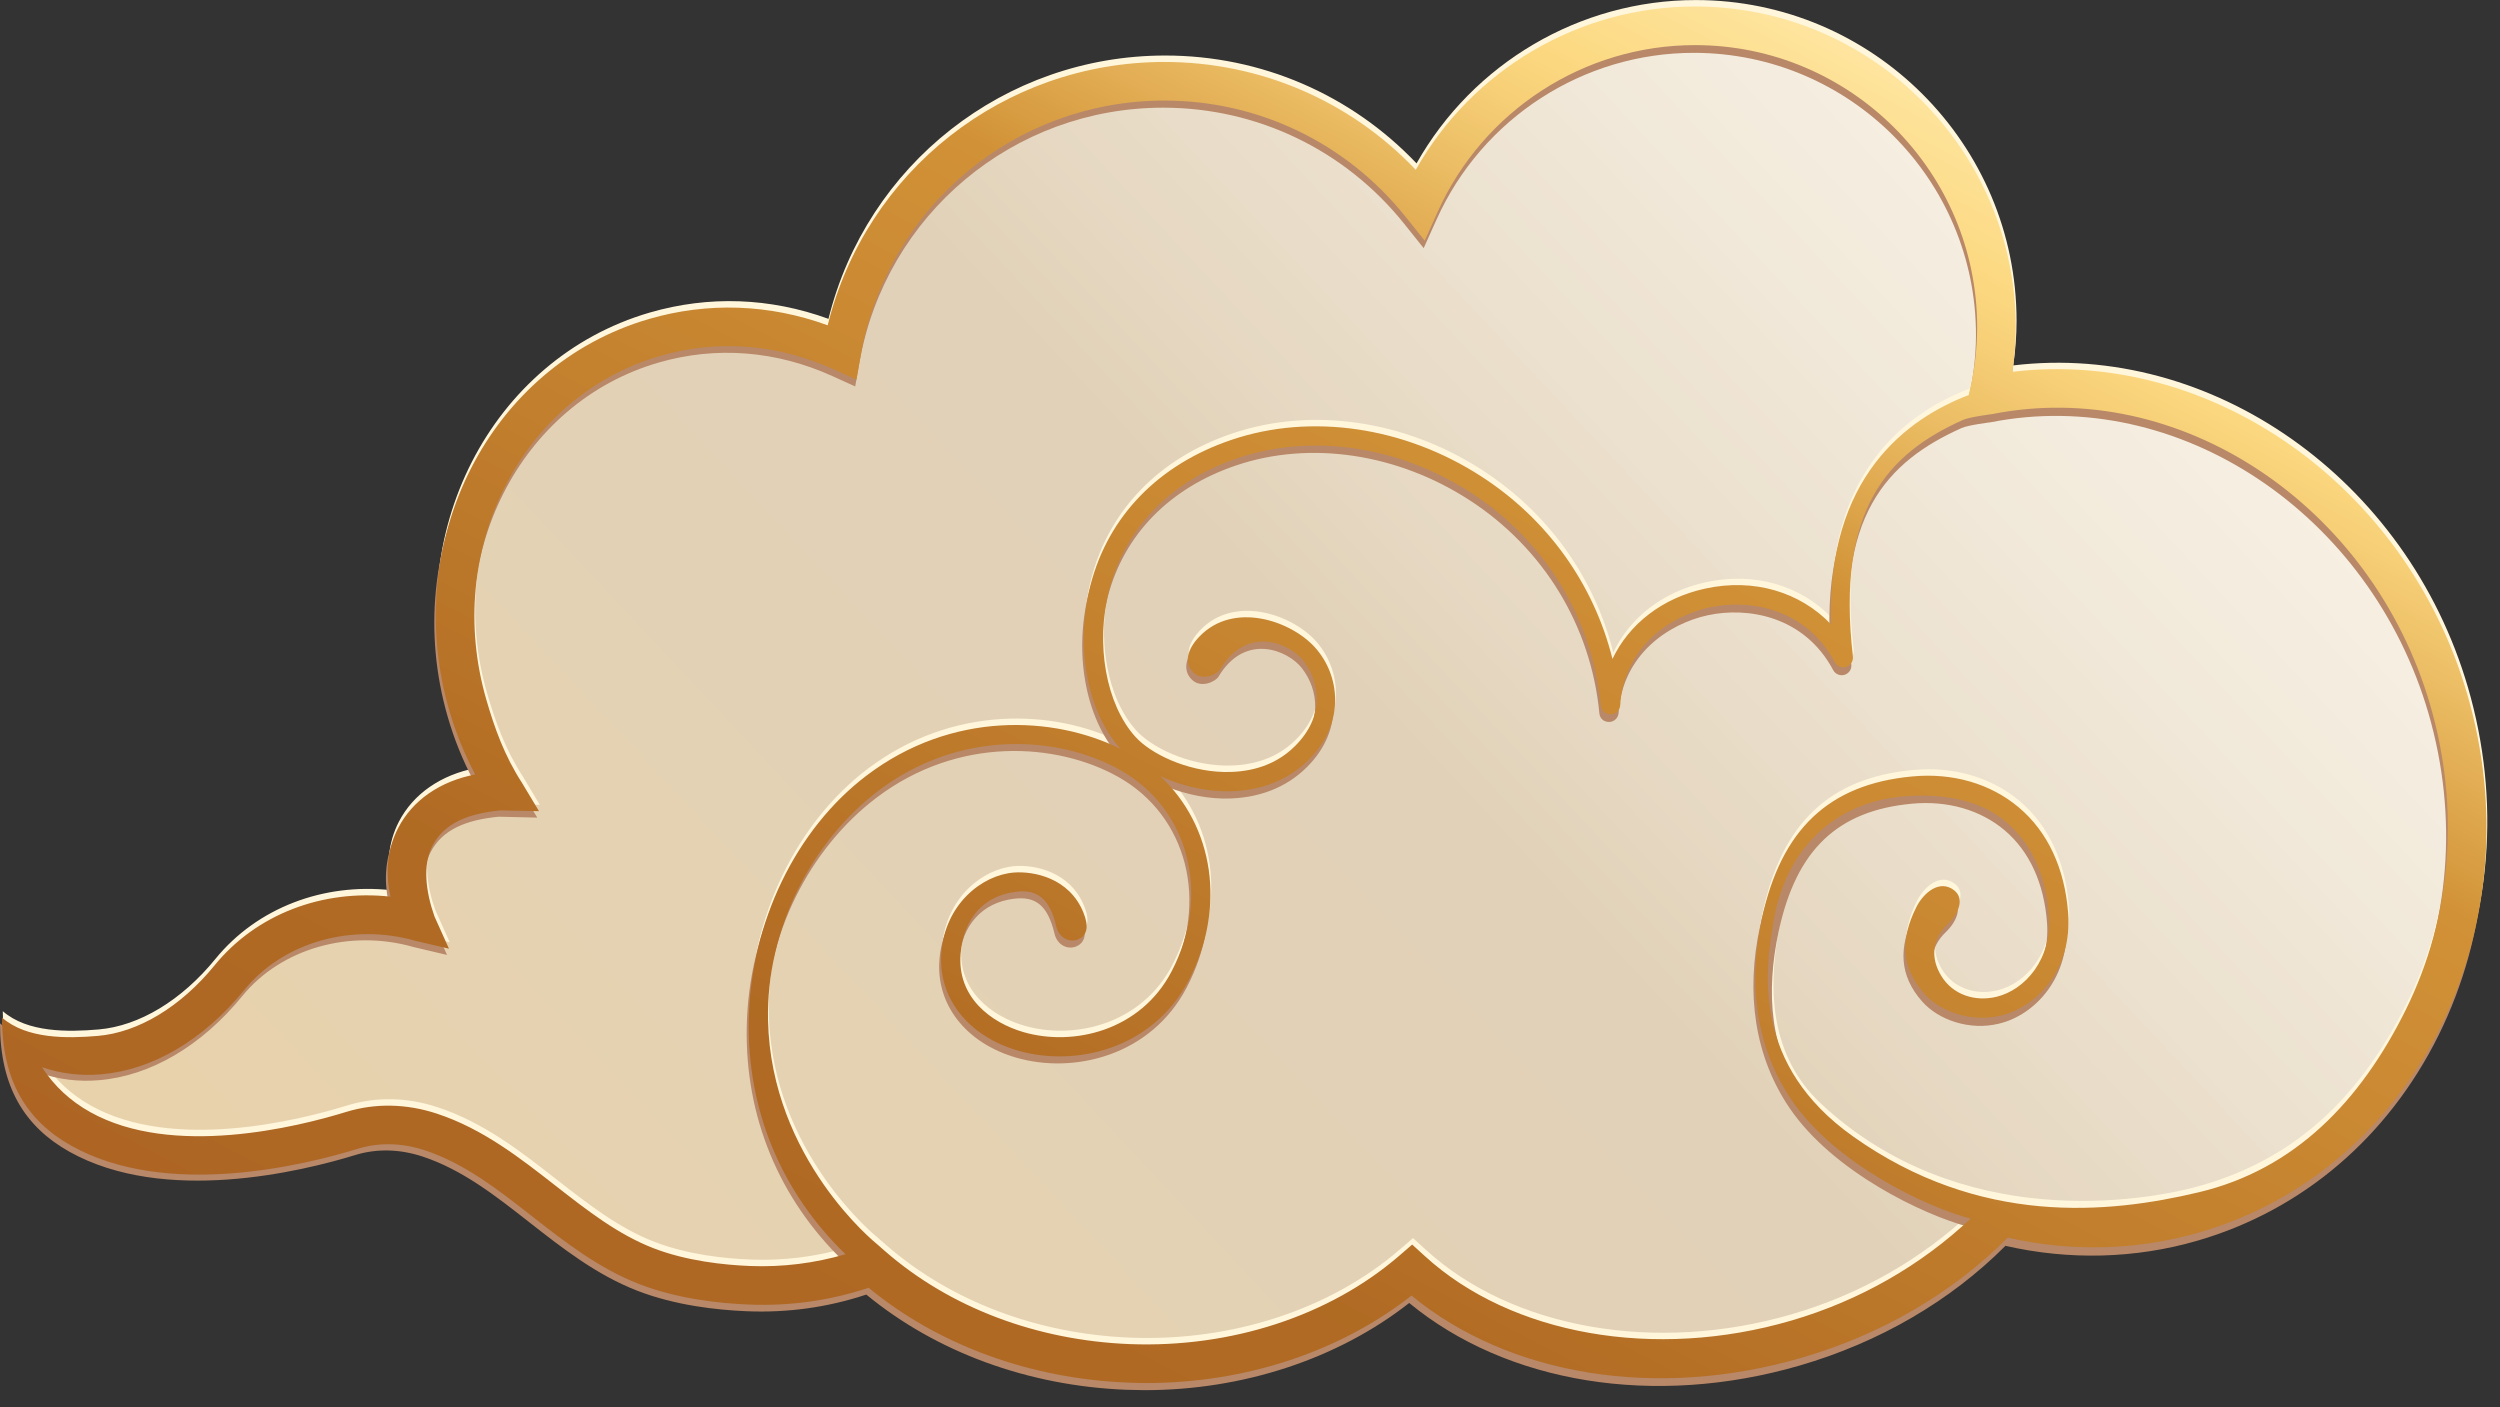 <?xml version="1.0" encoding="UTF-8"?><svg xmlns="http://www.w3.org/2000/svg" xmlns:xlink="http://www.w3.org/1999/xlink" height="98.1" preserveAspectRatio="xMidYMid meet" version="1.0" viewBox="-0.0 0.0 174.3 98.1" width="174.3" zoomAndPan="magnify"><rect x="-0.0" y="0.0" width="174.3" height="98.1" fill="#333333" stroke="none"/><defs><clipPath id="a"><path d="M 0 1 L 173 1 L 173 96 L 0 96 Z M 0 1"/></clipPath><clipPath id="b"><path d="M 16 68.156 C 19.246 64.176 24.672 62.965 29.348 64.301 C 28.258 62.309 28.02 60.16 28.941 58.367 C 30.047 56.219 32.523 55.098 35.379 55.156 C 34.203 53.359 33.254 51.355 32.617 49.168 C 29.383 38.039 35.211 26.559 45.629 23.531 C 50.086 22.234 54.656 22.707 58.688 24.527 C 60.586 13.812 69.922 5.664 81.184 5.664 C 88.395 5.664 94.816 9.012 99.008 14.223 C 102.293 6.906 109.629 1.797 118.176 1.797 C 129.781 1.797 139.191 11.207 139.191 22.816 C 139.191 24.449 138.988 26.027 138.637 27.555 C 152.328 24.832 166.383 33.91 170.719 48.75 C 175.277 64.371 167.348 80.434 153.004 84.621 C 148.492 85.941 143.887 85.926 139.551 84.801 C 135.965 88.594 131.066 91.672 125.262 93.367 C 114.918 96.387 104.621 94.223 98.434 88.566 C 93.516 92.816 86.473 95.355 78.723 95.055 C 71.664 94.781 65.363 92.203 60.84 88.262 C 58.234 89.227 55.32 89.73 52.25 89.609 C 49.879 89.52 47.285 89.137 45.066 88.277 C 39.512 86.121 35.766 80.816 30.043 78.922 C 28.25 78.328 26.355 78.25 24.543 78.809 C 19.523 80.355 3.5 84.188 0.141 71.242 C 5.07 75.555 11.574 73.594 16 68.156 Z M 16 68.156"/></clipPath><clipPath id="c"><path d="M 16 68.156 C 19.246 64.176 24.672 62.965 29.348 64.301 C 28.258 62.309 28.02 60.16 28.941 58.367 C 30.047 56.219 32.523 55.098 35.379 55.156 C 34.203 53.359 33.254 51.355 32.617 49.168 C 29.383 38.039 35.211 26.559 45.629 23.531 C 50.086 22.234 54.656 22.707 58.688 24.527 C 60.586 13.812 69.922 5.664 81.184 5.664 C 88.395 5.664 94.816 9.012 99.008 14.223 C 102.293 6.906 109.629 1.797 118.176 1.797 C 129.781 1.797 139.191 11.207 139.191 22.816 C 139.191 24.449 138.988 26.027 138.637 27.555 C 152.328 24.832 166.383 33.91 170.719 48.75 C 175.277 64.371 167.348 80.434 153.004 84.621 C 148.492 85.941 143.887 85.926 139.551 84.801 C 135.965 88.594 131.066 91.672 125.262 93.367 C 114.918 96.387 104.621 94.223 98.434 88.566 C 93.516 92.816 86.473 95.355 78.723 95.055 C 71.664 94.781 65.363 92.203 60.84 88.262 C 58.234 89.227 55.32 89.73 52.25 89.609 C 49.879 89.52 47.285 89.137 45.066 88.277 C 39.512 86.121 35.766 80.816 30.043 78.922 C 28.25 78.328 26.355 78.25 24.543 78.809 C 19.523 80.355 3.5 84.188 0.141 71.242 C 5.07 75.555 11.574 73.594 16 68.156"/></clipPath><clipPath id="e"><path d="M 0 0 L 173.41 0 L 173.41 96 L 0 96 Z M 0 0"/></clipPath><clipPath id="f"><path d="M 2.93 74.41 C 4.242 74.855 5.625 75.023 7.047 74.902 C 10.645 74.598 14.195 72.504 17.043 69.008 C 19.738 65.699 24.527 64.324 28.977 65.598 L 31.301 66.141 L 30.293 63.898 C 29.676 62.16 29.461 60.301 30.141 58.984 C 30.965 57.379 32.645 56.723 34.887 56.5 L 37.578 56.555 L 36.402 54.594 C 35.168 52.688 34.488 50.781 33.91 48.793 C 30.891 38.391 36.312 27.641 46.008 24.82 C 50.016 23.656 54.207 23.977 58.133 25.754 L 59.711 26.469 L 60.012 24.762 C 61.832 14.477 70.734 7.012 81.184 7.012 C 87.727 7.012 93.844 9.949 97.957 15.066 L 99.332 16.781 L 100.234 14.773 C 103.406 7.711 110.445 3.145 118.176 3.145 C 129.023 3.145 137.848 11.969 137.848 22.816 C 137.848 24.254 137.672 25.746 137.324 27.25 L 137.258 27.543 C 132.984 29.172 127.316 33.266 127.664 43.535 C 125.504 41.27 122.277 40.297 118.891 41.035 C 115.898 41.688 113.582 43.5 112.422 45.941 C 111.121 40.73 107.898 36.199 103.273 33.215 C 97.902 29.742 91.391 28.793 85.855 30.668 C 80.77 32.391 77.281 35.98 76.035 40.773 C 74.938 44.988 75.777 49.566 78.113 52.207 C 73.434 49.887 66.359 49.57 60.434 54.059 C 55.48 57.809 52.328 64.344 52.203 71.113 C 52.086 77.41 54.48 83.129 58.949 87.445 C 56.816 88.066 54.59 88.355 52.305 88.266 C 50.504 88.195 47.875 87.922 45.555 87.023 C 43.078 86.062 40.969 84.414 38.738 82.672 C 36.242 80.723 33.664 78.703 30.465 77.645 C 28.344 76.945 26.164 76.902 24.148 77.52 C 20.684 78.59 12.012 80.727 6.297 77.539 C 4.898 76.758 3.781 75.723 2.93 74.41 Z M 61.723 87.246 L 61.121 86.719 C 61.121 86.719 53.758 80.832 53.547 71.141 C 53.41 64.773 56.613 58.637 61.246 55.129 C 66.941 50.816 73.801 51.285 78.07 53.668 C 82.906 56.359 84.457 62.406 81.68 67.734 C 79.535 71.848 74.867 72.977 71.363 71.961 C 69.078 71.301 66.723 69.52 66.973 66.504 C 67.18 63.984 68.633 62.441 70.828 62.176 C 72.297 61.996 73.172 62.59 73.652 64.617 C 73.844 65.418 74.602 65.754 75.195 65.48 C 75.812 65.195 75.922 64.57 75.531 63.613 C 74.551 61.207 72.082 60.734 70.711 60.832 C 68.453 61 65.906 63.047 65.633 66.395 C 65.371 69.543 67.473 72.238 70.988 73.254 C 75.02 74.418 80.395 73.109 82.871 68.355 C 85.527 63.266 84.605 57.59 80.906 54.125 C 82.258 54.73 83.801 55.129 85.301 55.168 C 85.391 55.172 85.477 55.172 85.562 55.172 C 87.84 55.172 89.797 54.414 91.242 52.969 C 93.832 50.379 93.422 47.07 91.68 45.137 C 89.996 43.27 86.012 41.906 83.633 44.371 C 82.777 45.254 82.527 46.207 83.191 46.871 C 83.855 47.535 84.867 46.996 85.059 46.68 C 86.926 43.547 89.93 44.844 90.883 46.078 C 92.043 47.59 92.379 49.93 90.289 52.016 C 88.734 53.574 86.762 53.852 85.336 53.824 C 82.676 53.754 80.215 52.539 79.16 51.371 C 77.105 49.098 76.355 44.879 77.336 41.113 C 78.465 36.77 81.645 33.516 86.289 31.941 C 91.434 30.195 97.516 31.094 102.547 34.344 C 107.723 37.688 111.027 43.102 111.617 49.195 C 111.652 49.543 111.902 49.797 112.301 49.801 C 112.652 49.797 112.938 49.52 112.961 49.172 C 113.215 45.082 116.469 42.941 119.176 42.352 C 121.949 41.75 125.902 42.387 127.922 46.168 C 128.074 46.453 128.406 46.59 128.715 46.492 C 129.023 46.398 129.219 46.094 129.184 45.773 C 128 35.469 131.648 31.613 136.859 29.277 C 137.332 29.066 138.898 28.871 138.898 28.871 C 151.938 26.285 165.352 35.18 169.426 49.129 C 171.539 56.359 170.941 63.906 167.742 70.379 C 164.566 76.809 159.977 81.531 153.316 83.121 C 146.984 84.637 138.02 85.504 129.188 79.227 C 122.211 74.266 123.008 67.828 123.68 64.094 C 124.605 58.965 128.152 55.66 133.41 55.477 C 135.91 55.387 138.191 55.895 139.883 57.32 C 141.613 58.781 142.641 61.008 142.852 63.766 C 143.086 66.887 141.191 69.008 139.199 69.496 C 137.688 69.859 136.129 69.359 135.324 68.004 C 134.625 66.828 134.652 65.523 135.785 64.43 C 136.551 63.695 136.988 62.664 136.25 62.078 C 135.238 61.277 134.105 62.246 133.602 63.254 C 132.48 65.492 132.551 67.457 134.148 69.266 C 135.273 70.539 137.445 71.312 139.52 70.801 C 142.062 70.18 144.484 67.531 144.191 63.664 C 143.953 60.539 142.766 57.988 140.75 56.293 C 138.781 54.633 136.129 53.859 133.285 54.137 C 127.504 54.684 124.184 57.832 122.84 64.035 C 121.832 68.691 122.473 73.137 124.934 76.73 C 127.969 81.16 134.273 84.145 137.387 84.965 C 133.961 88.191 129.699 90.668 124.883 92.074 C 115.391 94.848 105.363 93.082 99.34 87.574 L 98.457 86.77 L 97.555 87.551 C 92.703 91.742 85.848 93.98 78.773 93.711 C 72.27 93.457 66.215 91.16 61.723 87.246 Z M 0.141 70.945 C 0.141 75.402 1.891 78.16 4.984 79.887 C 11.605 83.586 21.145 81.262 24.941 80.094 C 26.414 79.637 28.031 79.676 29.617 80.199 C 32.379 81.113 34.664 82.898 37.082 84.789 C 39.367 86.578 41.73 88.426 44.578 89.531 C 47.246 90.566 50.195 90.875 52.199 90.953 C 55.086 91.074 57.891 90.672 60.559 89.785 C 65.438 93.793 71.84 96.133 78.668 96.398 C 79.09 96.414 79.516 96.426 79.938 96.426 C 86.816 96.426 93.43 94.242 98.41 90.328 C 105.242 95.941 115.547 97.605 125.637 94.656 C 131.195 93.035 136.137 90.148 139.98 86.289 C 144.434 87.305 149.051 87.176 153.379 85.914 C 160.684 83.781 166.641 78.688 170.156 71.57 C 173.652 64.488 174.309 56.254 172.008 48.375 C 167.746 33.781 154.074 24.273 140.309 25.922 C 140.461 24.875 140.535 23.836 140.535 22.816 C 140.535 10.484 130.504 0.453 118.176 0.453 C 110.078 0.453 102.645 4.863 98.707 11.84 C 94.141 7.035 87.863 4.32 81.184 4.32 C 69.984 4.32 60.359 11.945 57.707 22.68 C 53.637 21.199 49.367 21.043 45.254 22.238 C 34.137 25.469 27.891 37.719 31.328 49.543 C 31.777 51.086 32.379 52.574 33.133 53.996 C 30.691 54.465 28.754 55.789 27.746 57.754 C 27.016 59.172 26.848 60.828 27.23 62.516 C 22.5 61.988 17.867 63.734 14.957 67.309 C 12.609 70.191 9.641 71.984 6.82 72.223 C 4.688 72.406 1.855 72.449 0.141 70.945 Z M 0.141 70.945"/></clipPath><clipPath id="g"><path d="M 2.93 74.41 C 4.242 74.855 5.625 75.023 7.047 74.902 C 10.645 74.598 14.195 72.504 17.043 69.008 C 19.738 65.699 24.527 64.324 28.977 65.598 L 31.301 66.141 L 30.293 63.898 C 29.676 62.16 29.461 60.301 30.141 58.984 C 30.965 57.379 32.645 56.723 34.887 56.5 L 37.578 56.555 L 36.402 54.594 C 35.168 52.688 34.488 50.781 33.91 48.793 C 30.891 38.391 36.312 27.641 46.008 24.82 C 50.016 23.656 54.207 23.977 58.133 25.754 L 59.711 26.469 L 60.012 24.762 C 61.832 14.477 70.734 7.012 81.184 7.012 C 87.727 7.012 93.844 9.949 97.957 15.066 L 99.332 16.781 L 100.234 14.773 C 103.406 7.711 110.445 3.145 118.176 3.145 C 129.023 3.145 137.848 11.969 137.848 22.816 C 137.848 24.254 137.672 25.746 137.324 27.25 L 137.258 27.543 C 132.984 29.172 127.316 33.266 127.664 43.535 C 125.504 41.27 122.277 40.297 118.891 41.035 C 115.898 41.688 113.582 43.5 112.422 45.941 C 111.121 40.73 107.898 36.199 103.273 33.215 C 97.902 29.742 91.391 28.793 85.855 30.668 C 80.77 32.391 77.281 35.98 76.035 40.773 C 74.938 44.988 75.777 49.566 78.113 52.207 C 73.434 49.887 66.359 49.57 60.434 54.059 C 55.48 57.809 52.328 64.344 52.203 71.113 C 52.086 77.41 54.48 83.129 58.949 87.445 C 56.816 88.066 54.59 88.355 52.305 88.266 C 50.504 88.195 47.875 87.922 45.555 87.023 C 43.078 86.062 40.969 84.414 38.738 82.672 C 36.242 80.723 33.664 78.703 30.465 77.645 C 28.344 76.945 26.164 76.902 24.148 77.52 C 20.684 78.59 12.012 80.727 6.297 77.539 C 4.898 76.758 3.781 75.723 2.93 74.41 Z M 61.723 87.246 L 61.121 86.719 C 61.121 86.719 53.758 80.832 53.547 71.141 C 53.41 64.773 56.613 58.637 61.246 55.129 C 66.941 50.816 73.801 51.285 78.07 53.668 C 82.906 56.359 84.457 62.406 81.68 67.734 C 79.535 71.848 74.867 72.977 71.363 71.961 C 69.078 71.301 66.723 69.52 66.973 66.504 C 67.18 63.984 68.633 62.441 70.828 62.176 C 72.297 61.996 73.172 62.59 73.652 64.617 C 73.844 65.418 74.602 65.754 75.195 65.48 C 75.812 65.195 75.922 64.57 75.531 63.613 C 74.551 61.207 72.082 60.734 70.711 60.832 C 68.453 61 65.906 63.047 65.633 66.395 C 65.371 69.543 67.473 72.238 70.988 73.254 C 75.02 74.418 80.395 73.109 82.871 68.355 C 85.527 63.266 84.605 57.59 80.906 54.125 C 82.258 54.73 83.801 55.129 85.301 55.168 C 85.391 55.172 85.477 55.172 85.562 55.172 C 87.84 55.172 89.797 54.414 91.242 52.969 C 93.832 50.379 93.422 47.07 91.68 45.137 C 89.996 43.27 86.012 41.906 83.633 44.371 C 82.777 45.254 82.527 46.207 83.191 46.871 C 83.855 47.535 84.867 46.996 85.059 46.68 C 86.926 43.547 89.93 44.844 90.883 46.078 C 92.043 47.59 92.379 49.93 90.289 52.016 C 88.734 53.574 86.762 53.852 85.336 53.824 C 82.676 53.754 80.215 52.539 79.16 51.371 C 77.105 49.098 76.355 44.879 77.336 41.113 C 78.465 36.77 81.645 33.516 86.289 31.941 C 91.434 30.195 97.516 31.094 102.547 34.344 C 107.723 37.688 111.027 43.102 111.617 49.195 C 111.652 49.543 111.902 49.797 112.301 49.801 C 112.652 49.797 112.938 49.52 112.961 49.172 C 113.215 45.082 116.469 42.941 119.176 42.352 C 121.949 41.75 125.902 42.387 127.922 46.168 C 128.074 46.453 128.406 46.59 128.715 46.492 C 129.023 46.398 129.219 46.094 129.184 45.773 C 128 35.469 131.648 31.613 136.859 29.277 C 137.332 29.066 138.898 28.871 138.898 28.871 C 151.938 26.285 165.352 35.18 169.426 49.129 C 171.539 56.359 170.941 63.906 167.742 70.379 C 164.566 76.809 159.977 81.531 153.316 83.121 C 146.984 84.637 138.02 85.504 129.188 79.227 C 122.211 74.266 123.008 67.828 123.68 64.094 C 124.605 58.965 128.152 55.66 133.41 55.477 C 135.91 55.387 138.191 55.895 139.883 57.32 C 141.613 58.781 142.641 61.008 142.852 63.766 C 143.086 66.887 141.191 69.008 139.199 69.496 C 137.688 69.859 136.129 69.359 135.324 68.004 C 134.625 66.828 134.652 65.523 135.785 64.43 C 136.551 63.695 136.988 62.664 136.25 62.078 C 135.238 61.277 134.105 62.246 133.602 63.254 C 132.48 65.492 132.551 67.457 134.148 69.266 C 135.273 70.539 137.445 71.312 139.52 70.801 C 142.062 70.18 144.484 67.531 144.191 63.664 C 143.953 60.539 142.766 57.988 140.75 56.293 C 138.781 54.633 136.129 53.859 133.285 54.137 C 127.504 54.684 124.184 57.832 122.84 64.035 C 121.832 68.691 122.473 73.137 124.934 76.73 C 127.969 81.16 134.273 84.145 137.387 84.965 C 133.961 88.191 129.699 90.668 124.883 92.074 C 115.391 94.848 105.363 93.082 99.34 87.574 L 98.457 86.77 L 97.555 87.551 C 92.703 91.742 85.848 93.98 78.773 93.711 C 72.27 93.457 66.215 91.16 61.723 87.246 Z M 0.141 70.945 C 0.141 75.402 1.891 78.16 4.984 79.887 C 11.605 83.586 21.145 81.262 24.941 80.094 C 26.414 79.637 28.031 79.676 29.617 80.199 C 32.379 81.113 34.664 82.898 37.082 84.789 C 39.367 86.578 41.73 88.426 44.578 89.531 C 47.246 90.566 50.195 90.875 52.199 90.953 C 55.086 91.074 57.891 90.672 60.559 89.785 C 65.438 93.793 71.84 96.133 78.668 96.398 C 79.09 96.414 79.516 96.426 79.938 96.426 C 86.816 96.426 93.43 94.242 98.41 90.328 C 105.242 95.941 115.547 97.605 125.637 94.656 C 131.195 93.035 136.137 90.148 139.98 86.289 C 144.434 87.305 149.051 87.176 153.379 85.914 C 160.684 83.781 166.641 78.688 170.156 71.57 C 173.652 64.488 174.309 56.254 172.008 48.375 C 167.746 33.781 154.074 24.273 140.309 25.922 C 140.461 24.875 140.535 23.836 140.535 22.816 C 140.535 10.484 130.504 0.453 118.176 0.453 C 110.078 0.453 102.645 4.863 98.707 11.84 C 94.141 7.035 87.863 4.32 81.184 4.32 C 69.984 4.32 60.359 11.945 57.707 22.68 C 53.637 21.199 49.367 21.043 45.254 22.238 C 34.137 25.469 27.891 37.719 31.328 49.543 C 31.777 51.086 32.379 52.574 33.133 53.996 C 30.691 54.465 28.754 55.789 27.746 57.754 C 27.016 59.172 26.848 60.828 27.23 62.516 C 22.5 61.988 17.867 63.734 14.957 67.309 C 12.609 70.191 9.641 71.984 6.82 72.223 C 4.688 72.406 1.855 72.449 0.141 70.945"/></clipPath><linearGradient gradientTransform="scale(-205.63 205.63) rotate(44.161 -.324 -1.066)" gradientUnits="userSpaceOnUse" id="d" x1=".052" x2=".977" xlink:actuate="onLoad" xlink:show="other" xlink:type="simple" xmlns:xlink="http://www.w3.org/1999/xlink" y1="0" y2="0"><stop offset="0" stop-color="#faf5eb"/><stop offset=".031" stop-color="#faf5eb"/><stop offset=".047" stop-color="#faf5eb"/><stop offset=".063" stop-color="#faf4ea"/><stop offset=".078" stop-color="#f9f4e9"/><stop offset=".094" stop-color="#f9f3e9"/><stop offset=".102" stop-color="#f8f3e8"/><stop offset=".109" stop-color="#f8f2e7"/><stop offset=".117" stop-color="#f8f2e7"/><stop offset=".125" stop-color="#f8f2e6"/><stop offset=".133" stop-color="#f7f1e5"/><stop offset=".141" stop-color="#f7f1e5"/><stop offset=".148" stop-color="#f7f0e4"/><stop offset=".156" stop-color="#f6f0e4"/><stop offset=".164" stop-color="#f6efe3"/><stop offset=".172" stop-color="#f6efe2"/><stop offset=".18" stop-color="#f5eee1"/><stop offset=".188" stop-color="#f5eee1"/><stop offset=".195" stop-color="#f4ede0"/><stop offset=".203" stop-color="#f4ecdf"/><stop offset=".211" stop-color="#f4ecde"/><stop offset=".219" stop-color="#f3ebdd"/><stop offset=".227" stop-color="#f3ebdc"/><stop offset=".234" stop-color="#f2eadb"/><stop offset=".242" stop-color="#f2e9db"/><stop offset=".25" stop-color="#f1e9da"/><stop offset=".258" stop-color="#f1e8d9"/><stop offset=".266" stop-color="#f1e7d8"/><stop offset=".27" stop-color="#f0e7d7"/><stop offset=".273" stop-color="#f0e6d6"/><stop offset=".277" stop-color="#f0e6d6"/><stop offset=".281" stop-color="#efe6d5"/><stop offset=".285" stop-color="#efe5d5"/><stop offset=".289" stop-color="#efe5d4"/><stop offset=".293" stop-color="#efe4d4"/><stop offset=".297" stop-color="#eee4d3"/><stop offset=".301" stop-color="#eee4d3"/><stop offset=".305" stop-color="#eee3d2"/><stop offset=".309" stop-color="#ede3d1"/><stop offset=".313" stop-color="#ede3d1"/><stop offset=".316" stop-color="#ede2d0"/><stop offset=".32" stop-color="#ede2d0"/><stop offset=".324" stop-color="#ece1cf"/><stop offset=".328" stop-color="#ece1cf"/><stop offset=".332" stop-color="#ece1ce"/><stop offset=".336" stop-color="#ece0ce"/><stop offset=".34" stop-color="#ebe0cd"/><stop offset=".344" stop-color="#ebdfcc"/><stop offset=".348" stop-color="#ebdfcc"/><stop offset=".352" stop-color="#eadfcb"/><stop offset=".355" stop-color="#eadecb"/><stop offset=".359" stop-color="#eadeca"/><stop offset=".363" stop-color="#eaddc9"/><stop offset=".367" stop-color="#e9ddc9"/><stop offset=".371" stop-color="#e9dcc8"/><stop offset=".375" stop-color="#e9dcc8"/><stop offset=".379" stop-color="#e8dcc7"/><stop offset=".383" stop-color="#e8dbc6"/><stop offset=".387" stop-color="#e8dbc6"/><stop offset=".391" stop-color="#e7dac5"/><stop offset=".395" stop-color="#e7dac5"/><stop offset=".398" stop-color="#e7d9c4"/><stop offset=".402" stop-color="#e7d9c3"/><stop offset=".406" stop-color="#e6d9c3"/><stop offset=".41" stop-color="#e6d8c2"/><stop offset=".414" stop-color="#e6d8c1"/><stop offset=".418" stop-color="#e5d7c1"/><stop offset=".422" stop-color="#e5d7c0"/><stop offset=".426" stop-color="#e5d6bf"/><stop offset=".43" stop-color="#e4d6bf"/><stop offset=".434" stop-color="#e4d5be"/><stop offset=".438" stop-color="#e4d5bd"/><stop offset=".441" stop-color="#e3d4bd"/><stop offset=".445" stop-color="#e3d4bc"/><stop offset=".449" stop-color="#e3d3bb"/><stop offset=".453" stop-color="#e2d3bb"/><stop offset=".457" stop-color="#e2d2ba"/><stop offset=".461" stop-color="#e2d2b9"/><stop offset=".465" stop-color="#e1d1b9"/><stop offset=".469" stop-color="#e1d1b8"/><stop offset=".5" stop-color="#e1d1b8"/><stop offset=".531" stop-color="#e2d1b7"/><stop offset=".563" stop-color="#e2d1b6"/><stop offset=".594" stop-color="#e3d1b5"/><stop offset=".625" stop-color="#e3d1b5"/><stop offset=".656" stop-color="#e4d2b4"/><stop offset=".688" stop-color="#e4d2b3"/><stop offset=".719" stop-color="#e5d2b2"/><stop offset=".75" stop-color="#e5d2b1"/><stop offset=".766" stop-color="#e6d2b0"/><stop offset=".781" stop-color="#e6d2b0"/><stop offset=".797" stop-color="#e6d2af"/><stop offset=".813" stop-color="#e7d2af"/><stop offset=".828" stop-color="#e7d2ae"/><stop offset=".844" stop-color="#e7d2ad"/><stop offset=".859" stop-color="#e7d2ad"/><stop offset=".875" stop-color="#e8d2ac"/><stop offset=".891" stop-color="#e8d2ac"/><stop offset=".906" stop-color="#e8d2ab"/><stop offset=".922" stop-color="#e9d3ab"/><stop offset=".938" stop-color="#e9d3aa"/><stop offset=".953" stop-color="#e9d3aa"/><stop offset=".969" stop-color="#ead3a9"/><stop offset=".984" stop-color="#ead3a9"/><stop offset="1" stop-color="#ead3a8"/></linearGradient><linearGradient gradientTransform="scale(-176.734 176.734) rotate(62.46 -.307 -.635)" gradientUnits="userSpaceOnUse" id="h" x1="-.053" x2=".884" xlink:actuate="onLoad" xlink:show="other" xlink:type="simple" xmlns:xlink="http://www.w3.org/1999/xlink" y1="0" y2="0"><stop offset="0" stop-color="#ffecb3"/><stop offset=".063" stop-color="#ffecb3"/><stop offset=".078" stop-color="#ffecb3"/><stop offset=".086" stop-color="#ffecb3"/><stop offset=".09" stop-color="#ffebb2"/><stop offset=".094" stop-color="#ffebb0"/><stop offset=".098" stop-color="#ffeaaf"/><stop offset=".102" stop-color="#ffeaae"/><stop offset=".105" stop-color="#ffe9ac"/><stop offset=".109" stop-color="#fee9aa"/><stop offset=".113" stop-color="#fee8a9"/><stop offset=".117" stop-color="#fee8a7"/><stop offset=".121" stop-color="#fee7a6"/><stop offset=".125" stop-color="#fee6a4"/><stop offset=".129" stop-color="#fee6a2"/><stop offset=".133" stop-color="#fee5a0"/><stop offset=".137" stop-color="#fee49f"/><stop offset=".141" stop-color="#fee49d"/><stop offset=".145" stop-color="#fee39b"/><stop offset=".148" stop-color="#fde299"/><stop offset=".152" stop-color="#fde197"/><stop offset=".156" stop-color="#fde195"/><stop offset=".16" stop-color="#fde093"/><stop offset=".164" stop-color="#fddf92"/><stop offset=".168" stop-color="#fddf90"/><stop offset=".172" stop-color="#fdde8e"/><stop offset=".176" stop-color="#fddd8c"/><stop offset=".18" stop-color="#fddc8a"/><stop offset=".184" stop-color="#fcdc88"/><stop offset=".188" stop-color="#fcdb86"/><stop offset=".191" stop-color="#fcda84"/><stop offset=".195" stop-color="#fcd982"/><stop offset=".199" stop-color="#fbd880"/><stop offset=".203" stop-color="#fbd77f"/><stop offset=".207" stop-color="#fad57d"/><stop offset=".211" stop-color="#f9d47b"/><stop offset=".215" stop-color="#f8d27a"/><stop offset=".219" stop-color="#f7d078"/><stop offset=".223" stop-color="#f6cf76"/><stop offset=".227" stop-color="#f5cd74"/><stop offset=".23" stop-color="#f4cb72"/><stop offset=".234" stop-color="#f3c971"/><stop offset=".238" stop-color="#f2c76f"/><stop offset=".242" stop-color="#f0c66d"/><stop offset=".246" stop-color="#efc46b"/><stop offset=".25" stop-color="#eec269"/><stop offset=".254" stop-color="#edc067"/><stop offset=".258" stop-color="#ecbe65"/><stop offset=".262" stop-color="#ebbc63"/><stop offset=".266" stop-color="#eaba61"/><stop offset=".27" stop-color="#e8b85f"/><stop offset=".273" stop-color="#e7b65d"/><stop offset=".277" stop-color="#e6b45b"/><stop offset=".281" stop-color="#e5b259"/><stop offset=".285" stop-color="#e4b057"/><stop offset=".289" stop-color="#e3ae55"/><stop offset=".293" stop-color="#e1ac53"/><stop offset=".297" stop-color="#e0aa50"/><stop offset=".301" stop-color="#dfa84e"/><stop offset=".305" stop-color="#dea64c"/><stop offset=".309" stop-color="#dda44a"/><stop offset=".313" stop-color="#dba248"/><stop offset=".316" stop-color="#daa046"/><stop offset=".32" stop-color="#d99e44"/><stop offset=".324" stop-color="#d89c42"/><stop offset=".328" stop-color="#d69a3f"/><stop offset=".332" stop-color="#d5983d"/><stop offset=".336" stop-color="#d4963b"/><stop offset=".34" stop-color="#d39439"/><stop offset=".344" stop-color="#d19237"/><stop offset=".348" stop-color="#d19136"/><stop offset=".352" stop-color="#d19036"/><stop offset=".359" stop-color="#d09036"/><stop offset=".367" stop-color="#d08f35"/><stop offset=".375" stop-color="#cf8f35"/><stop offset=".383" stop-color="#ce8e35"/><stop offset=".391" stop-color="#ce8d34"/><stop offset=".398" stop-color="#cd8d34"/><stop offset=".406" stop-color="#cd8c33"/><stop offset=".414" stop-color="#cc8b33"/><stop offset=".422" stop-color="#cb8a33"/><stop offset=".43" stop-color="#cb8932"/><stop offset=".438" stop-color="#ca8932"/><stop offset=".445" stop-color="#c98832"/><stop offset=".453" stop-color="#c98731"/><stop offset=".461" stop-color="#c88631"/><stop offset=".469" stop-color="#c78530"/><stop offset=".477" stop-color="#c68530"/><stop offset=".484" stop-color="#c68430"/><stop offset=".492" stop-color="#c5832f"/><stop offset=".5" stop-color="#c4822f"/><stop offset=".508" stop-color="#c4812e"/><stop offset=".516" stop-color="#c3802e"/><stop offset=".523" stop-color="#c2802e"/><stop offset=".531" stop-color="#c27f2d"/><stop offset=".539" stop-color="#c17e2d"/><stop offset=".547" stop-color="#c07d2c"/><stop offset=".555" stop-color="#bf7c2c"/><stop offset=".563" stop-color="#bf7b2b"/><stop offset=".57" stop-color="#be7a2b"/><stop offset=".578" stop-color="#bd7a2b"/><stop offset=".586" stop-color="#bc792a"/><stop offset=".594" stop-color="#bc782a"/><stop offset=".602" stop-color="#bb7729"/><stop offset=".609" stop-color="#ba7629"/><stop offset=".617" stop-color="#b97528"/><stop offset=".625" stop-color="#b97428"/><stop offset=".633" stop-color="#b87328"/><stop offset=".641" stop-color="#b77327"/><stop offset=".648" stop-color="#b77227"/><stop offset=".656" stop-color="#b67126"/><stop offset=".664" stop-color="#b57026"/><stop offset=".672" stop-color="#b46f25"/><stop offset=".68" stop-color="#b46e25"/><stop offset=".688" stop-color="#b36d25"/><stop offset=".695" stop-color="#b26c24"/><stop offset=".703" stop-color="#b16b24"/><stop offset=".711" stop-color="#b06b23"/><stop offset=".719" stop-color="#b06a23"/><stop offset=".75" stop-color="#b06a23"/><stop offset=".781" stop-color="#b06923"/><stop offset=".813" stop-color="#af6823"/><stop offset=".828" stop-color="#af6823"/><stop offset=".844" stop-color="#af6724"/><stop offset=".859" stop-color="#af6724"/><stop offset=".875" stop-color="#ae6624"/><stop offset=".891" stop-color="#ae6524"/><stop offset=".906" stop-color="#ae6524"/><stop offset=".922" stop-color="#ad6424"/><stop offset=".938" stop-color="#ad6324"/><stop offset=".953" stop-color="#ad6325"/><stop offset=".969" stop-color="#ac6225"/><stop offset=".984" stop-color="#ac6125"/><stop offset="1" stop-color="#ac6025"/></linearGradient></defs><g><g clip-path="url(#a)"><g clip-path="url(#b)"><g clip-path="url(#c)"><path d="M 89.312 -84.801 L 220.684 50.477 L 84.238 182.984 L -47.137 47.707 Z M 89.312 -84.801" fill="url(#d)"/></g></g></g><g clip-path="url(#e)" id="change1_1"><path d="M 2.988 73.961 C 4.297 74.406 5.684 74.574 7.102 74.453 C 10.699 74.148 14.25 72.055 17.098 68.559 C 19.793 65.25 24.586 63.875 29.031 65.148 L 31.355 65.691 L 30.348 63.449 C 29.73 61.711 29.516 59.852 30.195 58.535 C 31.02 56.93 32.703 56.277 34.945 56.051 L 37.633 56.109 L 36.457 54.145 C 35.223 52.242 34.543 50.332 33.965 48.344 C 30.945 37.945 36.371 27.191 46.062 24.375 C 50.07 23.211 54.262 23.531 58.188 25.305 L 59.766 26.02 L 60.066 24.312 C 61.887 14.027 70.793 6.562 81.238 6.562 C 87.781 6.562 93.898 9.5 98.016 14.621 L 99.391 16.332 L 100.289 14.328 C 103.461 7.262 110.504 2.695 118.23 2.695 C 129.078 2.695 137.902 11.52 137.902 22.367 C 137.902 23.809 137.727 25.301 137.383 26.801 L 137.312 27.094 C 133.039 28.723 127.371 32.816 127.723 43.086 C 125.559 40.82 122.332 39.852 118.945 40.59 C 115.953 41.238 113.637 43.051 112.477 45.496 C 111.18 40.285 107.953 35.75 103.332 32.766 C 97.957 29.293 91.449 28.344 85.914 30.219 C 80.828 31.941 77.336 35.531 76.09 40.324 C 74.996 44.539 75.832 49.117 78.168 51.758 C 73.492 49.438 66.414 49.121 60.488 53.609 C 55.535 57.359 52.383 63.898 52.258 70.668 C 52.141 76.961 54.539 82.68 59.008 87 C 56.871 87.617 54.648 87.906 52.359 87.816 C 50.559 87.75 47.93 87.477 45.609 86.574 C 43.133 85.613 41.027 83.965 38.793 82.223 C 36.301 80.273 33.723 78.258 30.52 77.199 C 28.402 76.496 26.219 76.453 24.203 77.074 C 20.738 78.141 12.07 80.277 6.352 77.09 C 4.957 76.312 3.84 75.277 2.988 73.961 Z M 61.777 86.797 L 61.176 86.273 C 61.176 86.273 53.812 80.383 53.602 70.691 C 53.465 64.324 56.672 58.191 61.301 54.684 C 66.996 50.367 73.855 50.836 78.129 53.219 C 82.961 55.91 84.516 61.957 81.734 67.285 C 79.59 71.402 74.922 72.527 71.418 71.512 C 69.133 70.852 66.781 69.07 67.027 66.055 C 67.238 63.539 68.688 61.992 70.883 61.727 C 72.355 61.547 73.23 62.141 73.711 64.168 C 73.898 64.969 74.66 65.305 75.25 65.031 C 75.867 64.746 75.977 64.121 75.586 63.164 C 74.605 60.758 72.137 60.285 70.77 60.383 C 68.508 60.551 65.965 62.598 65.688 65.945 C 65.426 69.094 67.531 71.789 71.043 72.805 C 75.078 73.969 80.449 72.66 82.926 67.91 C 85.582 62.816 84.664 57.145 80.965 53.676 C 82.316 54.281 83.855 54.68 85.359 54.719 C 85.445 54.723 85.531 54.723 85.621 54.723 C 87.895 54.723 89.855 53.965 91.297 52.52 C 93.887 49.93 93.477 46.621 91.734 44.688 C 90.051 42.82 86.066 41.457 83.691 43.922 C 82.836 44.809 82.582 45.758 83.246 46.422 C 83.91 47.086 84.926 46.551 85.113 46.23 C 86.98 43.098 89.988 44.395 90.938 45.629 C 92.102 47.141 92.434 49.48 90.348 51.57 C 88.789 53.125 86.816 53.402 85.391 53.375 C 82.73 53.309 80.273 52.09 79.215 50.922 C 77.164 48.648 76.414 44.43 77.395 40.664 C 78.523 36.324 81.703 33.066 86.344 31.492 C 91.492 29.746 97.57 30.645 102.602 33.895 C 107.777 37.238 111.086 42.652 111.676 48.746 C 111.707 49.094 111.961 49.352 112.355 49.355 C 112.707 49.348 112.992 49.074 113.016 48.723 C 113.27 44.633 116.523 42.492 119.23 41.902 C 122.004 41.305 125.957 41.938 127.977 45.719 C 128.129 46.004 128.465 46.141 128.77 46.047 C 129.078 45.949 129.277 45.648 129.238 45.328 C 128.059 35.02 131.703 31.168 136.914 28.828 C 137.391 28.617 138.953 28.422 138.953 28.422 C 151.992 25.836 165.406 34.73 169.48 48.68 C 171.594 55.91 170.996 63.457 167.801 69.93 C 164.625 76.363 160.168 80.699 153.598 82.617 C 149.48 83.82 136.613 85.926 126.973 76.957 C 123.082 73.336 123.281 68.168 124.211 63.871 C 125.43 58.246 128.285 55.52 133.469 55.027 C 135.957 54.793 138.246 55.445 139.938 56.871 C 141.672 58.332 142.695 60.562 142.906 63.32 C 143.145 66.438 141.25 68.559 139.258 69.047 C 137.746 69.41 136.188 68.91 135.379 67.555 C 134.68 66.379 134.707 65.074 135.844 63.984 C 136.605 63.246 137.047 62.215 136.305 61.629 C 135.297 60.828 134.16 61.797 133.656 62.805 C 132.535 65.043 132.605 67.008 134.203 68.816 C 135.332 70.094 137.504 70.863 139.574 70.352 C 142.117 69.73 144.539 67.082 144.246 63.219 C 144.012 60.09 142.82 57.539 140.805 55.844 C 138.84 54.184 136.184 53.414 133.344 53.688 C 127.559 54.234 124.242 57.383 122.898 63.59 C 121.891 68.242 122.527 72.688 124.992 76.281 C 128.023 80.711 134.328 83.695 137.441 84.516 C 134.016 87.746 129.758 90.219 124.938 91.625 C 115.445 94.402 105.422 92.633 99.398 87.125 L 98.516 86.32 L 97.609 87.102 C 92.758 91.293 85.906 93.531 78.828 93.262 C 72.324 93.008 66.27 90.715 61.777 86.797 Z M 0.195 70.5 C 0.195 74.953 1.945 77.711 5.043 79.441 C 11.664 83.137 21.203 80.816 24.996 79.645 C 26.469 79.188 28.09 79.227 29.676 79.75 C 32.434 80.664 34.719 82.449 37.137 84.34 C 39.422 86.129 41.789 87.977 44.637 89.082 C 47.301 90.117 50.25 90.43 52.254 90.504 C 55.141 90.629 57.949 90.223 60.613 89.336 C 65.496 93.344 71.895 95.684 78.723 95.949 C 79.148 95.969 79.57 95.977 79.992 95.977 C 86.875 95.977 93.484 93.793 98.469 89.879 C 105.297 95.492 115.602 97.156 125.691 94.207 C 131.25 92.586 136.191 89.699 140.035 85.844 C 144.488 86.859 149.105 86.73 153.438 85.465 C 160.738 83.332 166.699 78.238 170.215 71.121 C 173.711 64.043 174.363 55.805 172.066 47.926 C 167.805 33.332 154.133 23.824 140.363 25.477 C 140.516 24.426 140.594 23.387 140.594 22.367 C 140.594 10.035 130.562 0.004 118.23 0.004 C 110.137 0.004 102.699 4.414 98.762 11.391 C 94.199 6.59 87.918 3.871 81.238 3.871 C 70.039 3.871 60.418 11.496 57.762 22.23 C 53.691 20.75 49.422 20.594 45.309 21.789 C 34.195 25.02 27.949 37.27 31.383 49.094 C 31.832 50.637 32.434 52.129 33.188 53.547 C 30.75 54.016 28.812 55.34 27.801 57.305 C 27.074 58.723 26.906 60.379 27.289 62.066 C 22.559 61.539 17.922 63.289 15.016 66.859 C 12.664 69.746 9.699 71.535 6.875 71.773 C 4.746 71.957 1.914 72 0.195 70.5" fill="#fff6db"/></g><g id="change2_1"><path d="M 2.789 74.812 C 4.098 75.262 5.484 75.434 6.902 75.312 C 10.5 75.012 14.055 72.922 16.906 69.43 C 19.605 66.125 24.398 64.754 28.844 66.031 L 31.168 66.578 L 30.16 64.336 C 29.547 62.598 29.336 60.734 30.016 59.422 C 30.844 57.816 32.523 57.164 34.766 56.941 L 37.457 57.004 L 36.281 55.039 C 35.051 53.133 34.371 51.223 33.797 49.234 C 30.789 38.832 36.227 28.082 45.922 25.277 C 49.93 24.117 54.121 24.445 58.047 26.227 L 59.625 26.941 L 59.926 25.234 C 61.762 14.953 70.672 7.496 81.121 7.508 C 87.664 7.516 93.777 10.461 97.887 15.586 L 99.258 17.301 L 100.16 15.297 C 103.34 8.234 110.391 3.676 118.113 3.684 C 128.965 3.699 137.777 12.535 137.766 23.383 C 137.762 24.82 137.586 26.312 137.238 27.816 L 137.172 28.109 C 132.895 29.73 127.223 33.82 127.559 44.086 C 125.398 41.82 122.176 40.844 118.785 41.578 C 115.793 42.227 113.477 44.035 112.312 46.477 C 111.02 41.266 107.801 36.73 103.18 33.738 C 97.809 30.262 91.301 29.301 85.766 31.168 C 80.676 32.887 77.184 36.473 75.93 41.266 C 74.832 45.477 75.664 50.055 77.996 52.699 C 73.32 50.375 66.246 50.051 60.312 54.531 C 55.355 58.277 52.195 64.809 52.062 71.578 C 51.938 77.875 54.328 83.594 58.793 87.918 C 56.656 88.535 54.43 88.82 52.145 88.73 C 50.344 88.656 47.715 88.383 45.395 87.477 C 42.918 86.516 40.816 84.863 38.586 83.117 C 36.094 81.164 33.52 79.145 30.316 78.082 C 28.199 77.379 26.016 77.332 24 77.949 C 20.535 79.016 11.863 81.141 6.148 77.949 C 4.754 77.168 3.637 76.129 2.789 74.812 Z M 61.566 87.719 L 60.961 87.195 C 60.961 87.195 53.605 81.297 53.406 71.605 C 53.277 65.238 56.488 59.105 61.125 55.605 C 66.824 51.297 73.684 51.773 77.953 54.16 C 82.785 56.859 84.328 62.91 81.543 68.234 C 79.395 72.344 74.723 73.469 71.223 72.445 C 68.938 71.785 66.586 70 66.84 66.984 C 67.051 64.465 68.504 62.926 70.699 62.66 C 72.172 62.48 73.043 63.078 73.523 65.105 C 73.711 65.906 74.469 66.246 75.062 65.973 C 75.68 65.684 75.789 65.062 75.402 64.105 C 74.422 61.699 71.953 61.219 70.586 61.32 C 68.324 61.48 65.777 63.523 65.5 66.871 C 65.234 70.023 67.332 72.719 70.848 73.738 C 74.879 74.91 80.25 73.605 82.734 68.855 C 85.398 63.766 84.484 58.094 80.789 54.621 C 82.141 55.227 83.68 55.633 85.184 55.672 C 85.27 55.672 85.355 55.676 85.445 55.676 C 87.719 55.676 89.68 54.922 91.125 53.477 C 93.719 50.891 93.312 47.582 91.57 45.648 C 89.891 43.777 85.906 42.41 83.527 44.871 C 82.672 45.754 82.418 46.703 83.082 47.371 C 83.742 48.035 84.758 47.5 84.949 47.184 C 86.82 44.051 89.824 45.352 90.773 46.59 C 91.934 48.102 92.266 50.441 90.176 52.527 C 88.617 54.082 86.641 54.355 85.215 54.328 C 82.559 54.254 80.098 53.035 79.043 51.863 C 76.992 49.59 76.25 45.371 77.234 41.605 C 78.367 37.266 81.551 34.012 86.195 32.445 C 91.344 30.707 97.422 31.609 102.449 34.867 C 107.621 38.219 110.922 43.637 111.508 49.727 C 111.539 50.078 111.789 50.332 112.188 50.336 C 112.539 50.332 112.824 50.059 112.848 49.707 C 113.105 45.617 116.363 43.48 119.07 42.895 C 121.844 42.297 125.797 42.938 127.812 46.723 C 127.965 47.008 128.297 47.141 128.605 47.047 C 128.914 46.953 129.109 46.652 129.074 46.328 C 127.902 36.023 131.555 32.172 136.77 29.84 C 137.242 29.629 138.809 29.438 138.809 29.438 C 151.852 26.867 165.254 35.777 169.312 49.73 C 171.414 56.965 170.812 64.512 167.605 70.977 C 164.422 77.406 159.047 82.004 152.473 83.914 C 148.355 85.109 143.902 85.461 139.68 84.367 L 138.91 84.164 C 138.91 84.164 129.625 81.043 125.918 76.551 C 123.379 73.473 123.09 69.164 124.023 64.871 C 125.25 59.246 128.109 56.52 133.289 56.035 C 135.777 55.801 138.07 56.461 139.762 57.887 C 141.488 59.348 142.516 61.578 142.719 64.34 C 142.953 67.457 141.059 69.578 139.062 70.062 C 137.551 70.426 135.992 69.922 135.188 68.566 C 134.488 67.387 134.52 66.086 135.656 64.992 C 136.422 64.258 136.859 63.227 136.121 62.641 C 135.113 61.84 133.977 62.805 133.473 63.812 C 132.348 66.051 132.414 68.016 134.012 69.824 C 135.137 71.102 137.309 71.879 139.379 71.367 C 141.926 70.75 144.352 68.105 144.062 64.238 C 143.828 61.109 142.641 58.559 140.629 56.859 C 138.66 55.199 136.012 54.422 133.168 54.695 C 127.383 55.238 124.062 58.379 122.711 64.586 C 121.695 69.234 122.332 73.684 124.789 77.281 C 127.816 81.715 134.117 84.707 137.23 85.531 C 133.801 88.754 129.539 91.223 124.719 92.625 C 115.223 95.387 105.199 93.609 99.18 88.094 L 98.301 87.285 L 97.395 88.066 C 92.539 92.254 85.684 94.484 78.605 94.207 C 72.102 93.945 66.051 91.641 61.566 87.719 Z M 0 71.348 C -0.004 75.805 1.742 78.562 4.836 80.297 C 11.453 84 20.996 81.691 24.789 80.523 C 26.266 80.07 27.883 80.109 29.469 80.637 C 32.227 81.551 34.512 83.34 36.926 85.234 C 39.211 87.023 41.574 88.875 44.418 89.984 C 47.082 91.023 50.031 91.336 52.035 91.418 C 54.922 91.543 57.727 91.145 60.398 90.258 C 65.273 94.27 71.668 96.621 78.5 96.895 C 78.922 96.91 79.348 96.918 79.77 96.922 C 86.648 96.93 93.262 94.754 98.25 90.844 C 105.07 96.465 115.375 98.141 125.469 95.207 C 131.027 93.59 135.977 90.711 139.82 86.859 C 144.277 87.879 148.891 87.758 153.223 86.496 C 160.531 84.371 166.492 79.285 170.02 72.172 C 173.523 65.098 174.188 56.863 171.895 48.98 C 167.652 34.383 153.992 24.855 140.223 26.492 C 140.375 25.445 140.453 24.402 140.453 23.383 C 140.469 11.055 130.449 1.008 118.117 0.996 C 110.023 0.984 102.582 5.387 98.637 12.359 C 94.078 7.551 87.801 4.828 81.121 4.816 C 69.926 4.805 60.293 12.418 57.625 23.148 C 53.555 21.664 49.285 21.5 45.172 22.695 C 34.055 25.91 27.793 38.152 31.215 49.98 C 31.66 51.523 32.262 53.016 33.016 54.438 C 30.574 54.902 28.637 56.227 27.625 58.188 C 26.891 59.605 26.723 61.262 27.102 62.949 C 22.371 62.414 17.738 64.16 14.824 67.727 C 12.469 70.609 9.5 72.395 6.68 72.633 C 4.547 72.812 1.715 72.852 0 71.348" fill="#b88869"/></g><g clip-path="url(#f)"><g clip-path="url(#g)"><path d="M 37.184 -70.586 L 212.961 21.078 L 136.367 167.957 L -39.41 76.297 Z M 37.184 -70.586" fill="url(#h)"/></g></g></g></svg>